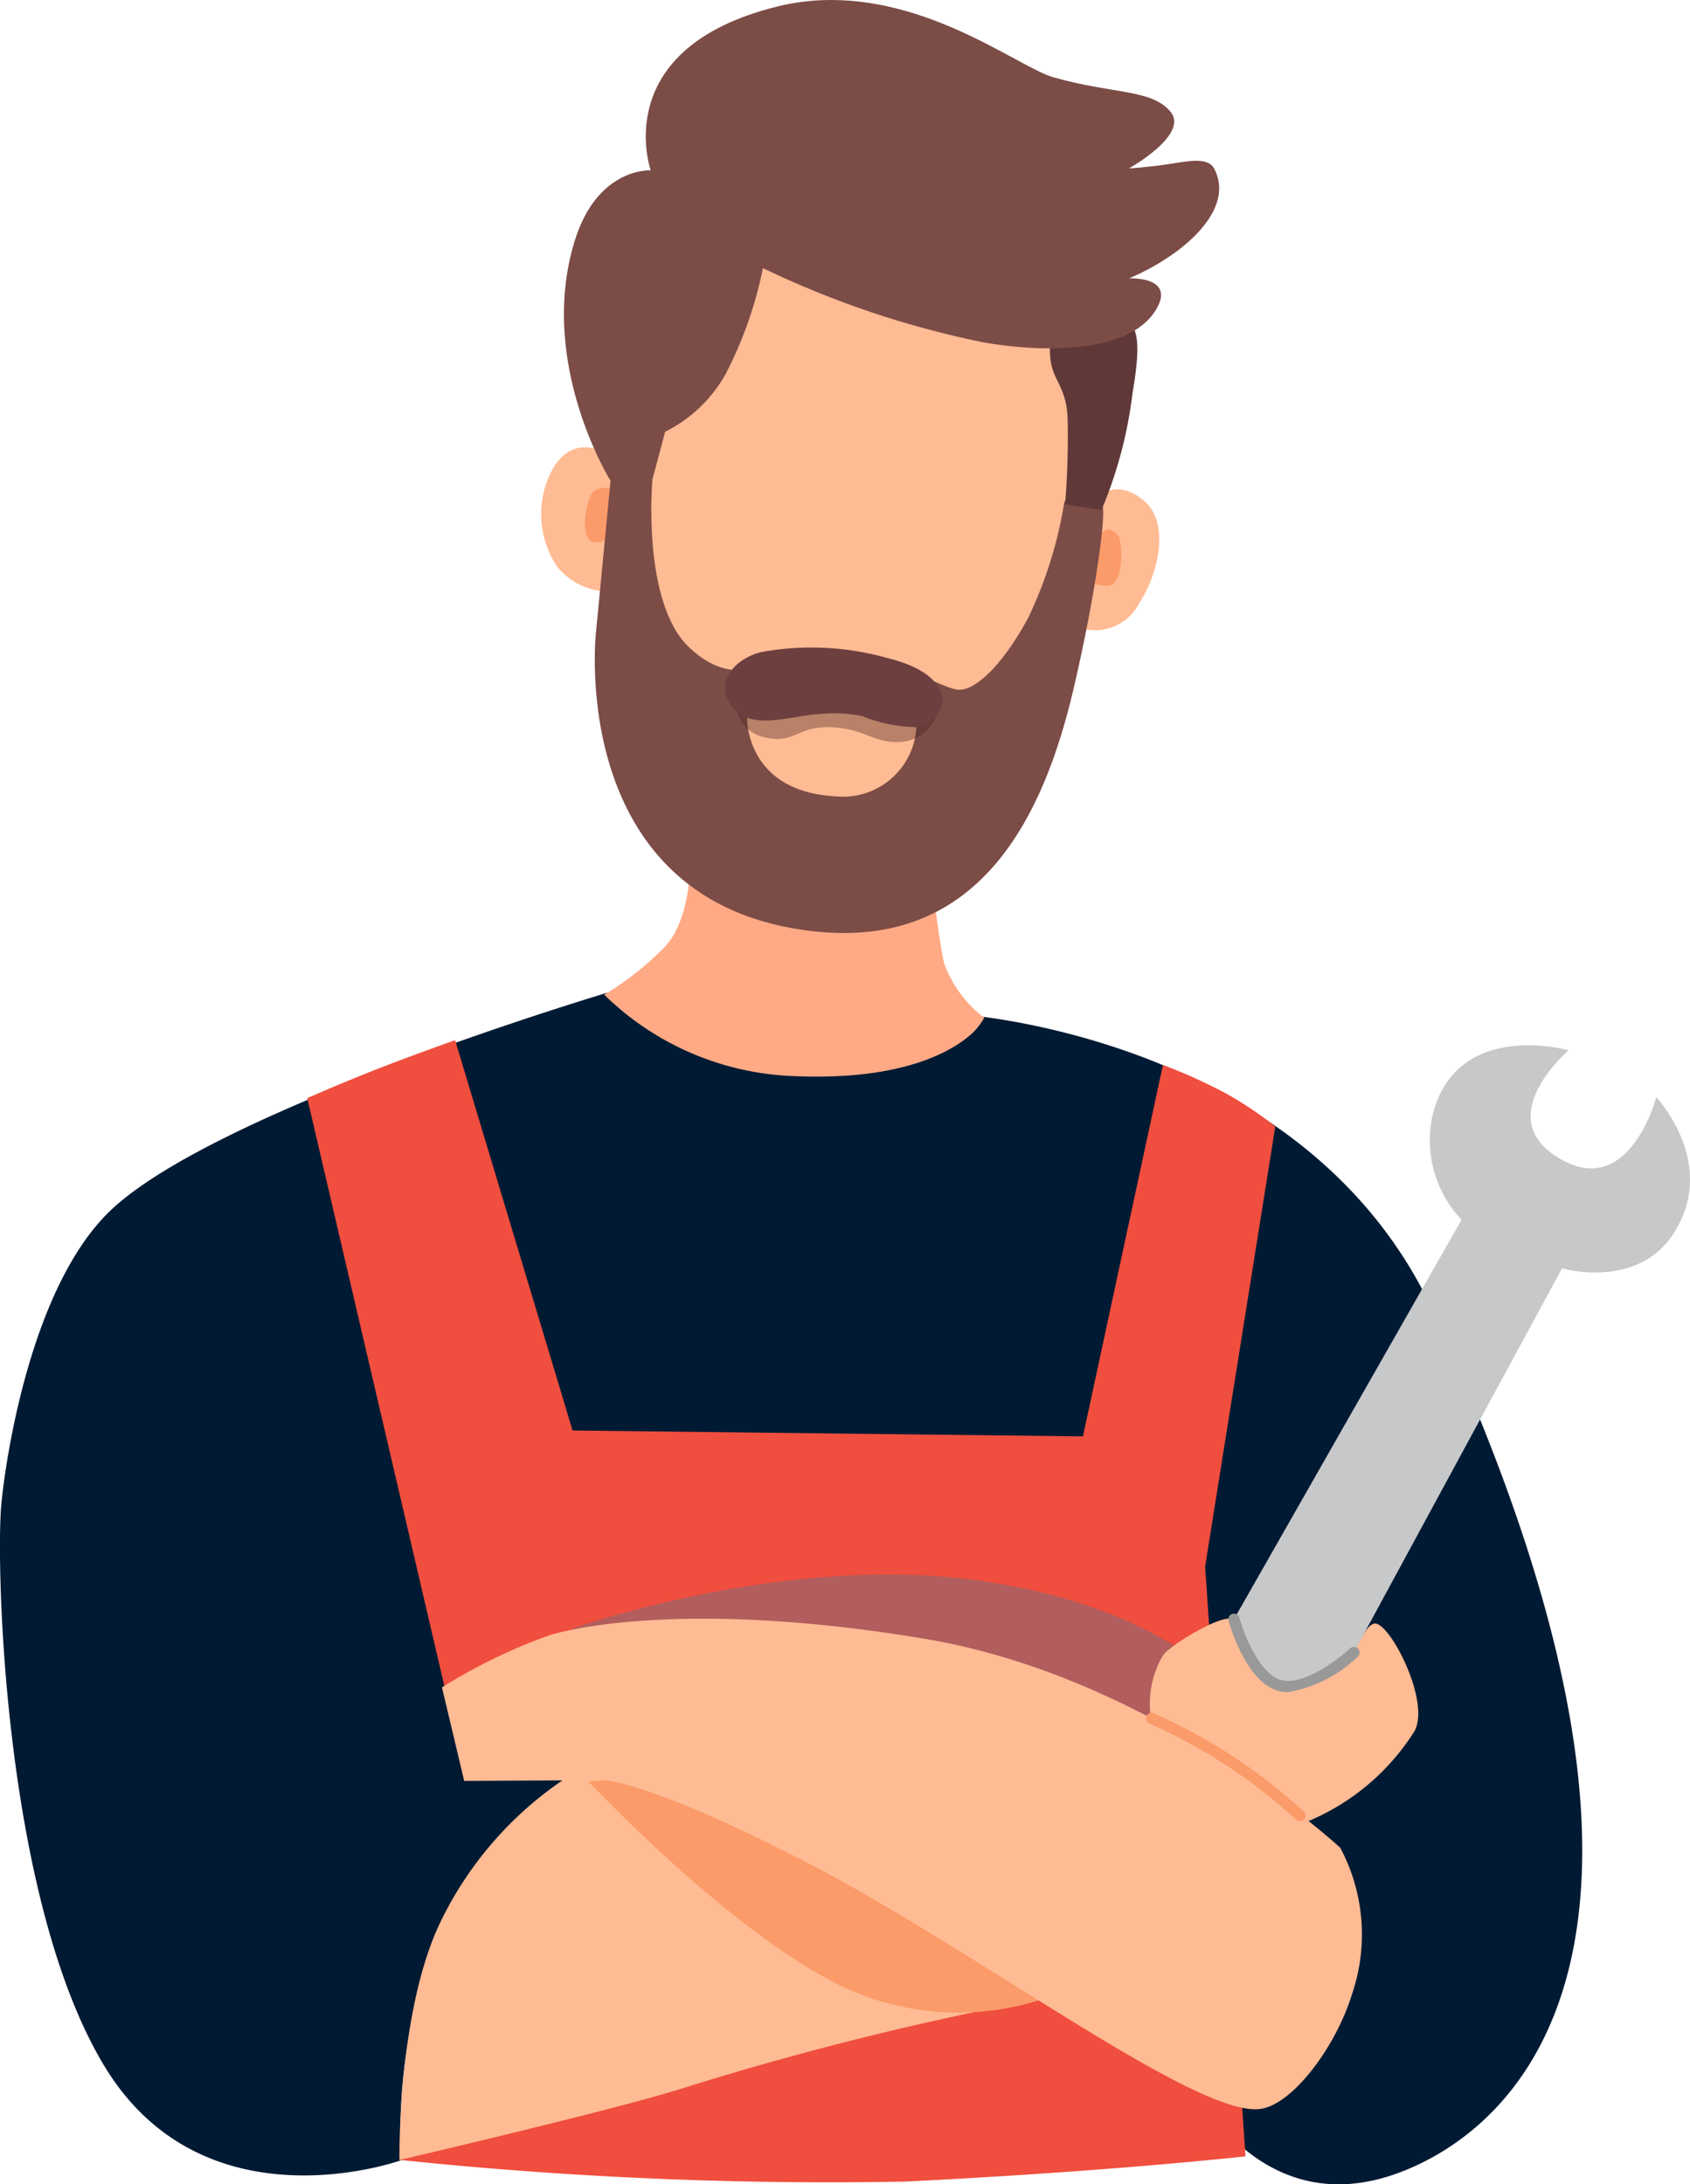 <svg xmlns="http://www.w3.org/2000/svg" xmlns:xlink="http://www.w3.org/1999/xlink" width="65.634" height="84.805" viewBox="0 0 65.634 84.805">
  <defs>
    <clipPath id="clip-path">
      <rect id="Rectangle_68" data-name="Rectangle 68" width="65.634" height="84.805" fill="none"/>
    </clipPath>
    <clipPath id="clip-path-3">
      <path id="Path_142" data-name="Path 142" d="M194.449,161.284s-1.183,10.576,8.508,11.61c6.434.687,8.889-4.511,10.036-9.4.87-3.706,1.3-6.971,1.114-7.145a4.715,4.715,0,0,0-1.462-.163,16.33,16.33,0,0,1-1.412,4.536c-1.019,1.884-2.062,2.813-2.69,2.787s-1.62-.934-4.614-1.113a9.557,9.557,0,0,0-2.341.176c-1.319.232-2.257.464-3.5-.689-1.865-1.729-1.45-6.486-1.45-6.486l-1.6-.235Z" transform="translate(-194.404 -155.165)" fill="none"/>
    </clipPath>
    <linearGradient id="linear-gradient" x1="-1.109" y1="3.034" x2="-1.103" y2="3.034" gradientUnits="objectBoundingBox">
      <stop offset="0" stop-color="#603838"/>
      <stop offset="0.424" stop-color="#603838"/>
      <stop offset="1" stop-color="#7c4c47"/>
    </linearGradient>
    <clipPath id="clip-path-5">
      <rect id="Rectangle_63" data-name="Rectangle 63" width="7.762" height="1.61" fill="none"/>
    </clipPath>
    <clipPath id="clip-path-6">
      <rect id="Rectangle_64" data-name="Rectangle 64" width="28.799" height="10.545" fill="none"/>
    </clipPath>
    <clipPath id="clip-path-7">
      <path id="Path_151" data-name="Path 151" d="M192.606.252c-6.6,1.628-4.92,6.362-4.92,6.362S185.6,6.481,184.72,9.4c-1.442,4.767,1.443,9.331,1.443,9.331l1.562-.011.522-1.957a5.485,5.485,0,0,0,2.341-2.225,15.568,15.568,0,0,0,1.457-4.127,36.445,36.445,0,0,0,8.523,2.874c1.782.327,5.585.616,6.732-1.244.815-1.322-1.034-1.233-1.034-1.233a9.089,9.089,0,0,0,1.9-1.087c1.056-.8,2.014-1.993,1.411-3.161-.244-.472-.982-.311-1.777-.188s-1.541.168-1.541.168,2.351-1.311,1.616-2.2S205.643,3.662,203.321,3c-1.271-.361-4.6-3-8.62-3a8.713,8.713,0,0,0-2.1.252" transform="translate(-184.316)" fill="none"/>
    </clipPath>
    <linearGradient id="linear-gradient-2" x1="-0.755" y1="4.397" x2="-0.751" y2="4.397" xlink:href="#linear-gradient"/>
  </defs>
  <g id="Group_640787" data-name="Group 640787" transform="translate(-1314.802 -3280.316)">
    <g id="Group_640416" data-name="Group 640416" transform="translate(1314.802 3280.316)">
      <g id="Group_105" data-name="Group 105" transform="translate(0)" clip-path="url(#clip-path)">
        <g id="Group_90" data-name="Group 90">
          <g id="Group_89" data-name="Group 89" clip-path="url(#clip-path)">
            <path id="Path_134" data-name="Path 134" d="M23.56,324.448S8.677,328.884,4.395,332.8C1.059,335.848.139,343.2.044,344.39c-.2,2.437.116,15.27,4,21.71s11.538,3.671,11.538,3.671a20.635,20.635,0,0,1,1.154-8,13.307,13.307,0,0,1,5.442-6.836l23.213-1.1.956,13.048s2.5,5.2,7.7,3.474c2.473-.822,14.342-6.006,1.609-33.546-4.977-10.766-18.5-11.543-18.5-11.543Z" transform="translate(0 -285.896)" fill="#001a33"/>
            <path id="Path_135" data-name="Path 135" d="M100.42,342.15s1.29-.571,2.726-1.133,3.017-1.117,3.017-1.117l4.562,15.155,19.821.228,3.107-14.423a21.432,21.432,0,0,1,2.42,1.092,14.062,14.062,0,0,1,1.943,1.3l-2.725,17.086,1.568,22.9s-5.239.585-13.206.979A159.761,159.761,0,0,1,104,383.374l8.678-14.886-6.879-3.282Z" transform="translate(-88.488 -299.512)" fill="#f04e3e"/>
            <path id="Path_136" data-name="Path 136" d="M355.121,160.207l-.517,5.142a1.912,1.912,0,0,0,2.083-.963c.839-1.29,1.177-3.169.243-3.991-1.065-.937-1.809-.188-1.809-.188" transform="translate(-312.469 -140.921)" fill="#ffbb93"/>
            <path id="Path_137" data-name="Path 137" d="M179.892,146.711s-1.581-1.385-2.559.332a3.658,3.658,0,0,0,.2,3.791,2.62,2.62,0,0,0,1.832.943Z" transform="translate(-155.881 -128.813)" fill="#ffbb93"/>
            <path id="Path_138" data-name="Path 138" d="M356.819,173.1c.165-.179.5.077.566.26.138.405.181,1.971-.56,1.86-.125-.019-.387-.02-.469-.138a2.626,2.626,0,0,1,.183-1.816c.036-.065.236-.117.281-.166" transform="translate(-313.919 -152.476)" fill="#fb9b69"/>
            <path id="Path_139" data-name="Path 139" d="M192.126,159.458c.18.031-.065-.012-.1-.014a.634.634,0,0,0-.584.227c-.183.34-.511,1.778.114,1.876.652.1.992-.8.948-1.317a.977.977,0,0,0-.287-.7c-.049-.047-.228-.1-.094-.076" transform="translate(-168.475 -140.498)" fill="#fb9b69"/>
            <path id="Path_140" data-name="Path 140" d="M200.8,280.844s.038,2.285-.98,3.378a11.7,11.7,0,0,1-2.369,1.873,11.094,11.094,0,0,0,7.245,3.156c4.434.215,6.367-1.021,7.076-1.685a2.709,2.709,0,0,0,.441-.577,4.628,4.628,0,0,1-1.566-2.127,25.811,25.811,0,0,1-.44-3.465Z" transform="translate(-173.986 -247.473)" fill="#ffaa85"/>
            <path id="Path_141" data-name="Path 141" d="M213.9,65.813c-11.579.146-11.519,10.212-11.519,10.212S201.045,89.693,212.7,89.168c6.6-.3,8.527-15.254,8.527-15.254s-1.319-8.177-7.323-8.1" transform="translate(-178.294 -57.993)" fill="#ffbb93"/>
          </g>
        </g>
        <g id="Group_92" data-name="Group 92" transform="translate(23.1 18.437)">
          <g id="Group_91" data-name="Group 91" clip-path="url(#clip-path-3)">
            <rect id="Rectangle_62" data-name="Rectangle 62" width="20.188" height="22.56" transform="matrix(0.088, -0.996, 0.996, 0.088, -2.745, 18.274)" fill="url(#linear-gradient)"/>
          </g>
        </g>
        <g id="Group_100" data-name="Group 100">
          <g id="Group_99" data-name="Group 99" clip-path="url(#clip-path)">
            <path id="Path_143" data-name="Path 143" d="M244.183,226.642s-.081,2.882,3.488,3.051a2.851,2.851,0,0,0,3.087-2.727l-2.822-1.394Z" transform="translate(-215.168 -198.769)" fill="#ffbb93"/>
            <g id="Group_95" data-name="Group 95" transform="translate(28.598 27.203)" opacity="0.38">
              <g id="Group_94" data-name="Group 94">
                <g id="Group_93" data-name="Group 93" clip-path="url(#clip-path-5)">
                  <path id="Path_144" data-name="Path 144" d="M240.676,229.214a1.363,1.363,0,0,0,.951,1.108c1.291.374,1.376-.41,2.72-.355s1.629.617,2.657.575a1.573,1.573,0,0,0,1.434-1.031l-3.964-.576Z" transform="translate(-240.676 -228.935)" fill="#442121"/>
                </g>
              </g>
            </g>
            <path id="Path_145" data-name="Path 145" d="M130.55,595s8.505-1.981,11.048-2.8a120.825,120.825,0,0,1,13.856-3.453s-4.128-2.564-8.464-5.022a33.82,33.82,0,0,0-8.5-3.665l-1.412.068a14.051,14.051,0,0,0-4.884,5.526c-1.731,3.463-1.644,9.344-1.644,9.344" transform="translate(-115.037 -511.133)" fill="#ffbb93"/>
            <path id="Path_146" data-name="Path 146" d="M192.428,581.727s5.386,5.759,9.761,7.908a10.485,10.485,0,0,0,8.35.36s-.86-.668-4.851-3.466c-8.259-5.79-13.26-4.8-13.26-4.8" transform="translate(-169.563 -512.548)" fill="#fb9b69"/>
            <g id="Group_98" data-name="Group 98" transform="translate(22.184 61.135)" opacity="0.26">
              <g id="Group_97" data-name="Group 97">
                <g id="Group_96" data-name="Group 96" clip-path="url(#clip-path-6)">
                  <path id="Path_147" data-name="Path 147" d="M186.7,516.621s8.335-3,16.019-1.854c12.34,1.837,12.779,10.285,12.779,10.285Z" transform="translate(-186.699 -514.507)" fill="#0089ba"/>
                </g>
              </g>
            </g>
            <path id="Path_148" data-name="Path 148" d="M379.026,528.945c-.365-.256-2.47,1.02-2.708,1.406a3.722,3.722,0,0,0-.463,2.422s1.258.7,2.67,1.6,3.451,2.4,3.451,2.4a8.972,8.972,0,0,0,4.08-3.433c.742-1.113-.965-4.394-1.537-4.231s-.383,1.545-2.7,1.317a5.94,5.94,0,0,1-2.792-1.476" transform="translate(-331.159 -466.065)" fill="#ffbb93"/>
            <path id="Path_149" data-name="Path 149" d="M403.332,363.885l8.838-15.507a4.468,4.468,0,0,1-1.091-4.2c1.006-3.576,5.248-2.379,5.248-2.379s-3.232,2.765-.123,4.323c2.536,1.271,3.528-2.5,3.528-2.5s2.414,2.55.685,5.27c-1.416,2.227-4.345,1.372-4.345,1.372l-8.083,14.909s-1.718,1.6-2.883,1.281-1.774-2.57-1.774-2.57" transform="translate(-355.407 -301.019)" fill="#c7c8ca"/>
            <path id="Path_150" data-name="Path 150" d="M343.22,102.157c-.264,1.808.587,1.669.637,3.292a31.827,31.827,0,0,1-.1,3.3l1.414.223a16.76,16.76,0,0,0,1.206-4.543c.311-1.838.252-2.565-.316-2.935-.861-.561-2.7-.32-2.842.667" transform="translate(-302.393 -89.169)" fill="#603838"/>
          </g>
        </g>
        <g id="Group_102" data-name="Group 102" transform="translate(21.901)">
          <g id="Group_101" data-name="Group 101" clip-path="url(#clip-path-7)">
            <rect id="Rectangle_66" data-name="Rectangle 66" width="27.333" height="19.356" transform="translate(-1.474 0.01) rotate(-1.333)" fill="url(#linear-gradient-2)"/>
          </g>
        </g>
        <g id="Group_104" data-name="Group 104">
          <g id="Group_103" data-name="Group 103" clip-path="url(#clip-path)">
            <path id="Path_152" data-name="Path 152" d="M243.249,211.924a10.866,10.866,0,0,0-4.865-.226c-.832.187-1.759.967-1.289,1.9.642,1.276,2.4.569,3.5.51a5.74,5.74,0,0,1,1.7.076,5.791,5.791,0,0,0,2.087.43c.486-.07,1.156-.641,1.02-1.191-.1-.4-.432-1.075-2.156-1.5" transform="translate(-208.811 -186.381)" fill="#6d3f3f"/>
            <path id="Path_153" data-name="Path 153" d="M179.33,537.826s-7.1-6.6-16.133-8.111c-7.828-1.31-12.631-.692-14.52-.158a21.357,21.357,0,0,0-4.231,2.044l.864,3.631,5.376-.028s1.712-.03,8.064,3.266,14.85,9.712,17.408,9.507c1.278-.1,3.012-2.407,3.643-4.5a7.162,7.162,0,0,0-.47-5.654" transform="translate(-127.282 -466.084)" fill="#ffbb93"/>
            <path id="Path_154" data-name="Path 154" d="M403.816,530.3a1.441,1.441,0,0,1-.384-.05c-1.269-.352-1.9-2.627-1.927-2.724a.218.218,0,0,1,.421-.114c.161.592.767,2.181,1.622,2.418s2.223-.807,2.676-1.23a.218.218,0,1,1,.3.319,5.151,5.151,0,0,1-2.705,1.381" transform="translate(-353.791 -464.598)" fill="#999"/>
            <path id="Path_155" data-name="Path 155" d="M380.334,563.8a.217.217,0,0,1-.15-.06A20.965,20.965,0,0,0,374.461,560a.218.218,0,0,1,.164-.4,21.468,21.468,0,0,1,5.858,3.828.218.218,0,0,1-.15.376" transform="translate(-329.847 -493.089)" fill="#fb9b69"/>
          </g>
        </g>
      </g>
    </g>
  </g>
</svg>
